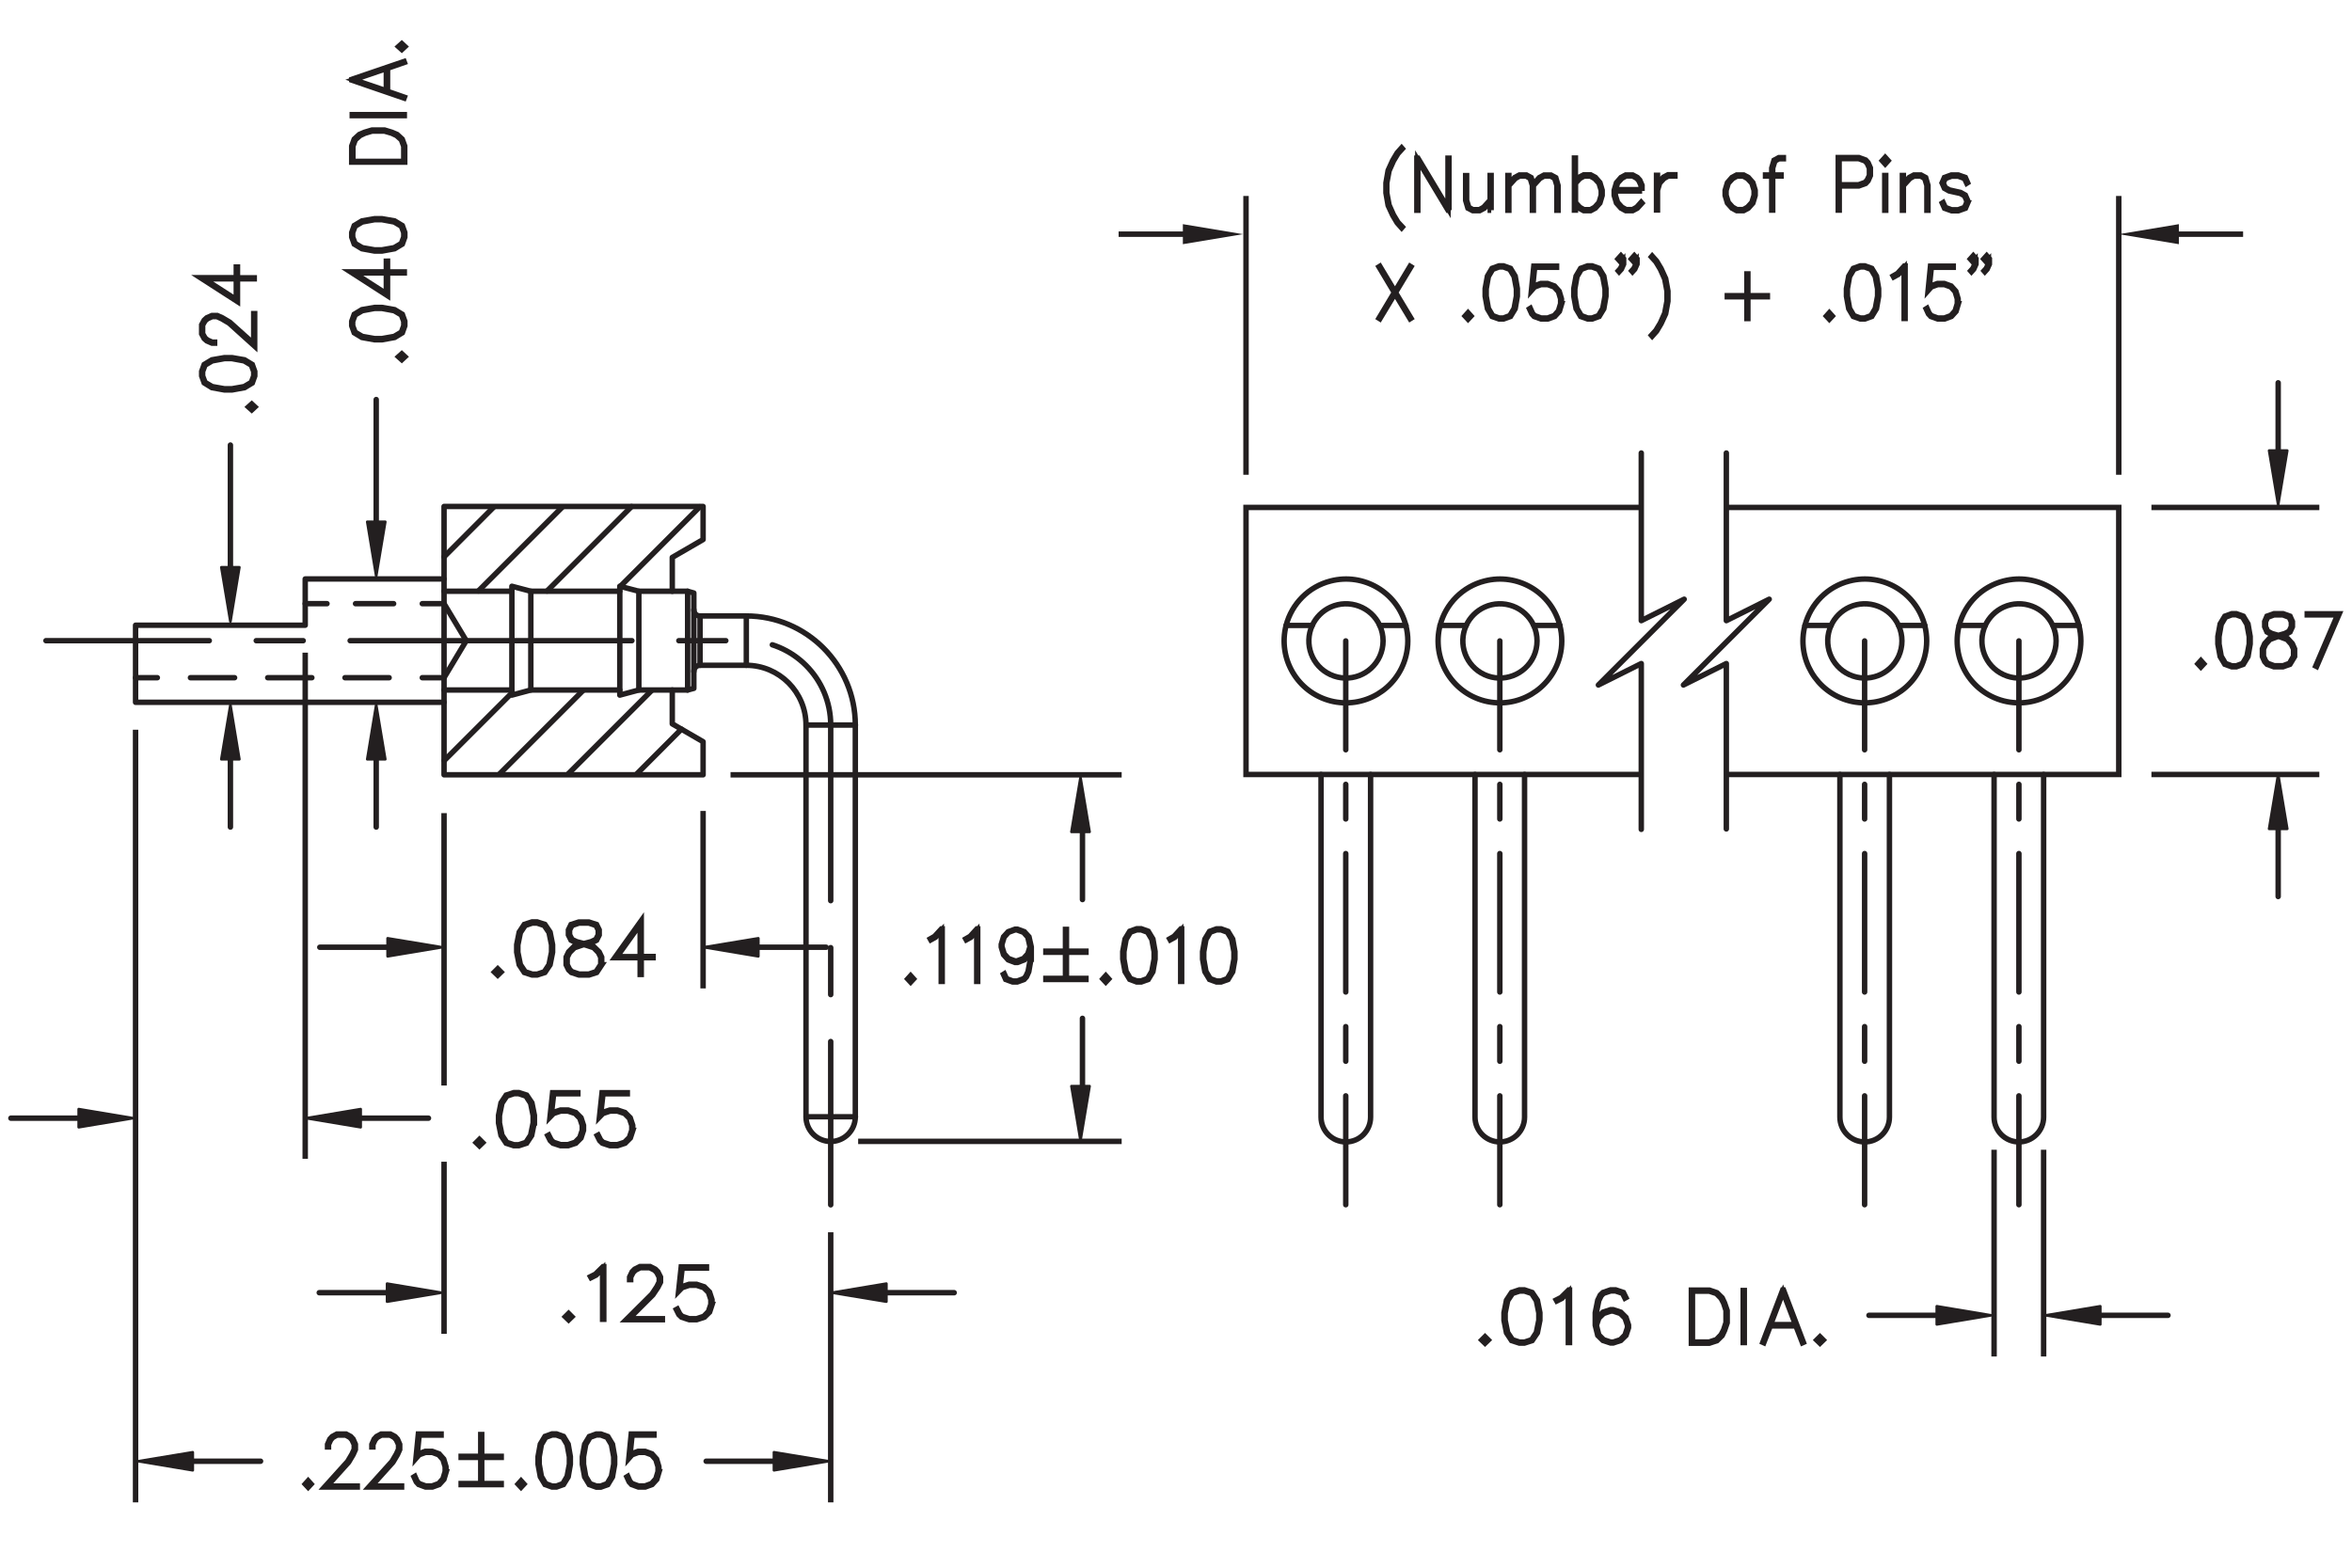 <?xml version="1.0" encoding="utf-8"?>
<!-- Generator: Adobe Illustrator 15.1.0, SVG Export Plug-In  -->
<!DOCTYPE svg PUBLIC "-//W3C//DTD SVG 1.1//EN" "http://www.w3.org/Graphics/SVG/1.1/DTD/svg11.dtd">
<svg version="1.1"
	 xmlns="http://www.w3.org/2000/svg" xmlns:xlink="http://www.w3.org/1999/xlink" xmlns:a="http://ns.adobe.com/AdobeSVGViewerExtensions/3.0/"
	 x="0px" y="0px" width="216px" height="144px" viewBox="-0.75 -3.01 216 144" style="enable-background:new -0.75 -3.01 216 144;"
	 xml:space="preserve">
<style type="text/css">
<![CDATA[
	.st0{fill:none;stroke:#231F20;stroke-width:0.5;stroke-linecap:round;stroke-linejoin:round;stroke-miterlimit:500;}
	.st1{fill:none;stroke:#231F20;stroke-width:0.5;stroke-linecap:round;stroke-linejoin:round;stroke-miterlimit:10;}
	.st2{font-size:6.498;}
	.st3{fill:none;stroke:#231F20;stroke-width:0.5;stroke-linecap:round;stroke-linejoin:round;}
	.st4{fill:none;stroke:#231F20;stroke-width:0.5;}
	.st5{fill:none;stroke:#231F20;stroke-width:0.5;stroke-linecap:round;stroke-linejoin:round;stroke-dasharray:4.312,4.312;}
	.st6{fill:none;stroke:#231F20;stroke-width:0.5;stroke-linecap:round;stroke-linejoin:round;stroke-dasharray:3.314,2.209;}
	.st7{fill:none;stroke:#231F20;stroke-width:0.5;stroke-miterlimit:10;}
	.st8{fill:none;stroke:#231F20;stroke-width:0.5;stroke-linecap:round;stroke-linejoin:round;stroke-dasharray:4.405,4.405;}
	
		.st9{fill:none;stroke:#231F20;stroke-width:0.5;stroke-linecap:round;stroke-linejoin:round;stroke-dasharray:17.622,4.405,4.405,4.405;}
	.st10{fill:none;stroke:#231F20;stroke-width:0.25;stroke-linecap:round;stroke-linejoin:round;stroke-miterlimit:500;}
	.st11{font-size:6.5;}
	.st12{fill-rule:evenodd;clip-rule:evenodd;fill:#231F20;}
	.st13{fill:none;}
	
		.st14{fill:none;stroke:#231F20;stroke-width:0.5;stroke-linecap:round;stroke-linejoin:round;stroke-dasharray:25.875,4.312,4.312,4.312;}
	
		.st15{fill-rule:evenodd;clip-rule:evenodd;fill:#231F20;stroke:#231F20;stroke-width:0.25;stroke-linecap:round;stroke-linejoin:round;stroke-miterlimit:500;}
	.st16{fill:none;stroke:#231F20;stroke-width:0.5;stroke-linecap:round;stroke-linejoin:round;stroke-dasharray:4.055,3.041;}
	.st17{fill:none;stroke:#231F20;stroke-width:0.5;stroke-linecap:round;stroke-linejoin:round;stroke-dasharray:2.323,1.548;}
	
		.st18{fill-rule:evenodd;clip-rule:evenodd;fill:#231F20;stroke:#231F20;stroke-width:0.5;stroke-linecap:round;stroke-linejoin:round;stroke-miterlimit:500;}
	.st19{fill:none;stroke:#231F20;stroke-width:0.5;stroke-linecap:round;stroke-linejoin:round;stroke-dasharray:3.499,2.625;}
	.st20{fill:none;stroke:#231F20;stroke-width:0.5;stroke-linecap:round;stroke-linejoin:round;stroke-dasharray:3.179,3.179;}
	
		.st21{fill:none;stroke:#231F20;stroke-width:0.5;stroke-linecap:round;stroke-linejoin:round;stroke-dasharray:12.715,3.179,3.179,3.179;}
	.st22{font-family:'Simplex';}
	.st23{fill:none;stroke:#231F20;stroke-width:0.5;stroke-miterlimit:500;}
]]>
</style>
<defs>
</defs>
<polyline class="st7" points="149.95,43.6 113.68,43.6 113.68,68.13 149.95,68.13 "/>
<polyline class="st7" points="157.76,43.6 193.83,43.6 193.83,68.13 157.76,68.13 "/>
<line class="st0" x1="51.43" y1="68.08" x2="59.07" y2="60.44"/>
<line class="st0" x1="49.49" y1="51.28" x2="57.25" y2="43.52"/>
<line class="st0" x1="45.13" y1="68.08" x2="52.79" y2="60.42"/>
<line class="st0" x1="40.05" y1="66.85" x2="46.24" y2="60.66"/>
<line class="st0" x1="57.73" y1="68.08" x2="61.83" y2="63.97"/>
<line class="st0" x1="56.2" y1="50.87" x2="63.52" y2="43.54"/>
<line class="st0" x1="43.19" y1="51.27" x2="50.9" y2="43.56"/>
<line class="st0" x1="40.03" y1="48.14" x2="44.61" y2="43.55"/>
<path class="st1" d="M120.57,68.13V99.6c0,1.26,1.02,2.28,2.28,2.28c1.26,0,2.27-1.02,2.27-2.28V68.13"/>
<g>
	<g>
		<line class="st3" x1="122.84" y1="107.65" x2="122.84" y2="97.65"/>
		<line class="st20" x1="122.84" y1="94.47" x2="122.84" y2="89.7"/>
		<line class="st21" x1="122.84" y1="88.11" x2="122.84" y2="67.45"/>
		<line class="st3" x1="122.84" y1="65.86" x2="122.84" y2="55.86"/>
	</g>
</g>
<path class="st1" d="M62.97,58.67c0-0.31,0.26-0.57,0.56-0.57h4.25c3.03,0,5.49,2.46,5.49,5.49v35.98c0,1.25,1.01,2.27,2.27,2.27
	c1.25,0,2.26-1.02,2.26-2.27V63.59c0-5.53-4.49-10.02-10.02-10.02h-4.25c-0.31,0-0.56-0.25-0.56-0.57"/>
<polyline class="st1" points="40.03,61.5 11.7,61.5 11.7,54.42 27.28,54.42 27.28,50.17 40.03,50.17 "/>
<line class="st1" x1="62.4" y1="51.3" x2="62.4" y2="60.37"/>
<polyline class="st1" points="60.99,51.3 60.99,48.19 63.82,46.55 63.82,43.51 40.03,43.51 40.03,68.16 63.82,68.16 63.82,65.12 
	60.99,63.48 60.99,60.37 "/>
<line class="st1" x1="63.54" y1="53.57" x2="63.54" y2="58.1"/>
<line class="st1" x1="77.81" y1="99.57" x2="73.28" y2="99.57"/>
<line class="st1" x1="73.28" y1="63.59" x2="77.81" y2="63.59"/>
<line class="st1" x1="67.79" y1="58.1" x2="67.79" y2="53.57"/>
<line class="st1" x1="57.92" y1="51.3" x2="57.92" y2="60.37"/>
<line class="st1" x1="48" y1="51.3" x2="48" y2="60.37"/>
<polygon class="st1" points="56.17,50.84 56.17,60.84 57.92,60.37 62.4,60.37 62.97,60.22 62.97,51.46 62.4,51.3 57.92,51.3 "/>
<polyline class="st1" points="56.17,60.37 48,60.37 46.26,60.84 46.26,50.84 48,51.3 56.17,51.3 "/>
<line class="st1" x1="40.03" y1="51.3" x2="46.26" y2="51.3"/>
<line class="st1" x1="46.26" y1="60.37" x2="40.03" y2="60.37"/>
<g>
	<g>
		<line class="st3" x1="11.7" y1="59.24" x2="13.7" y2="59.24"/>
		<line class="st16" x1="16.74" y1="59.24" x2="36.51" y2="59.24"/>
		<polyline class="st3" points="38.03,59.24 40.03,59.24 42.07,55.84 40.03,52.44 38.03,52.44 		"/>
		<line class="st19" x1="35.4" y1="52.44" x2="30.59" y2="52.44"/>
		<line class="st3" x1="29.28" y1="52.44" x2="27.28" y2="52.44"/>
	</g>
</g>
<g>
	<g>
		<line class="st3" x1="75.54" y1="107.66" x2="75.54" y2="92.66"/>
		<line class="st5" x1="75.54" y1="88.35" x2="75.54" y2="81.88"/>
		<path class="st14" d="M75.54,79.72V63.59c0-4.28-3.47-7.75-7.76-7.75H20.62"/>
		<line class="st3" x1="18.47" y1="55.84" x2="3.47" y2="55.84"/>
	</g>
</g>
<g>
	<path class="st4" d="M83.15,86.91l-0.27,0.29l-0.27-0.29l0.27-0.3L83.15,86.91z M83.03,86.91l-0.14-0.16l-0.14,0.16l0.14,0.16
		L83.03,86.91z"/>
	<path class="st4" d="M85.78,87.14h-0.09v-4.66l-0.54,0.61l-0.42,0.23l-0.05-0.09l0.4-0.23l0.63-0.69h0.07V87.14z"/>
	<path class="st4" d="M89.04,87.14h-0.09v-4.66l-0.54,0.61l-0.42,0.23l-0.05-0.09l0.4-0.23l0.63-0.69h0.07V87.14z"/>
	<path class="st4" d="M93.93,85.1l-0.2,1.15l-0.21,0.47l-0.22,0.24l-0.63,0.23h-0.42l-0.64-0.23l-0.21-0.47l0.08-0.05l0.2,0.44
		l0.59,0.22h0.4l0.6-0.22l0.19-0.21l0.2-0.44l0.21-1.13v-0.81l-0.12,0.39l-0.43,0.48l-0.63,0.24h-0.22l-0.63-0.24l-0.43-0.48
		l-0.21-0.7v-0.24l0.21-0.7l0.43-0.47l0.63-0.23h0.22l0.63,0.23l0.43,0.47l0.21,0.93V85.1z M93.84,83.95l-0.2-0.88l-0.39-0.44
		l-0.6-0.22h-0.19l-0.6,0.22l-0.39,0.44l-0.2,0.66v0.21l0.2,0.66l0.39,0.43l0.6,0.22h0.19l0.6-0.22l0.39-0.43L93.84,83.95z"/>
	<path class="st4" d="M98.98,84.46h-1.79v2h-0.09v-2h-1.8v-0.1h1.8v-2h0.09v2h1.79V84.46z M98.98,86.96h-3.68v-0.1h3.68V86.96z"/>
	<path class="st4" d="M101.07,86.91l-0.27,0.29l-0.27-0.29l0.27-0.3L101.07,86.91z M100.94,86.91l-0.14-0.16l-0.14,0.16l0.14,0.16
		L100.94,86.91z"/>
	<path class="st4" d="M105.33,85.1l-0.2,1.15l-0.43,0.71l-0.64,0.23h-0.42L103,86.95l-0.43-0.71l-0.21-1.15v-0.7l0.21-1.15
		l0.43-0.71l0.64-0.23h0.42l0.64,0.23l0.43,0.71l0.2,1.15V85.1z M105.24,85.08v-0.67l-0.21-1.13l-0.39-0.66l-0.59-0.22h-0.4
		l-0.59,0.22l-0.39,0.66l-0.2,1.13v0.67l0.2,1.13l0.39,0.66l0.59,0.22h0.4l0.59-0.22l0.39-0.66L105.24,85.08z"/>
	<path class="st4" d="M107.77,87.14h-0.09v-4.66l-0.54,0.61l-0.42,0.23l-0.05-0.09l0.4-0.23l0.63-0.69h0.07V87.14z"/>
	<path class="st4" d="M112.66,85.1l-0.2,1.15l-0.43,0.71l-0.64,0.23h-0.42l-0.64-0.23l-0.43-0.71l-0.21-1.15v-0.7l0.21-1.15
		l0.43-0.71l0.64-0.23h0.42l0.64,0.23l0.43,0.71l0.2,1.15V85.1z M112.57,85.08v-0.67l-0.21-1.13l-0.39-0.66l-0.59-0.22h-0.4
		l-0.59,0.22L110,83.29l-0.2,1.13v0.67l0.2,1.13l0.39,0.66l0.59,0.22h0.4l0.59-0.22l0.39-0.66L112.57,85.08z"/>
</g>
<g>
	<path class="st4" d="M27.82,133.31l-0.27,0.29l-0.27-0.29l0.27-0.3L27.82,133.31z M27.69,133.31l-0.14-0.16l-0.14,0.16l0.14,0.16
		L27.69,133.31z"/>
	<path class="st4" d="M32.04,133.58h-2.98l2.12-2.35l0.4-0.68l0.2-0.44v-0.43l-0.2-0.43l-0.19-0.22L31,128.81H30.2l-0.39,0.22
		l-0.19,0.22l-0.2,0.43v0.22h-0.09v-0.24l0.21-0.48l0.22-0.24l0.43-0.23h0.84l0.43,0.23l0.22,0.24l0.21,0.48v0.48l-0.21,0.47
		l-0.41,0.69l-1.97,2.19h2.76V133.58z"/>
	<path class="st4" d="M36.11,133.58h-2.98l2.12-2.35l0.4-0.68l0.2-0.44v-0.43l-0.2-0.43l-0.19-0.22l-0.39-0.22h-0.79l-0.39,0.22
		l-0.19,0.22l-0.2,0.43v0.22H33.4v-0.24l0.21-0.48l0.22-0.24l0.43-0.23h0.84l0.43,0.23l0.22,0.24l0.21,0.48v0.48l-0.21,0.47
		l-0.41,0.69l-1.97,2.19h2.76V133.58z"/>
	<path class="st4" d="M40.23,132.18l-0.21,0.7l-0.43,0.47l-0.63,0.23h-0.63l-0.63-0.23l-0.22-0.24l-0.21-0.46l0.08-0.05l0.2,0.45
		l0.19,0.21l0.6,0.22h0.6l0.6-0.22l0.39-0.44l0.2-0.66v-0.44l-0.2-0.66l-0.39-0.44l-0.6-0.22h-0.6l-0.6,0.22l-0.29,0.33l0.22-2.24
		h2.09v0.1h-2.01l-0.19,1.85l0.12-0.13l0.63-0.23h0.63l0.63,0.23l0.43,0.48l0.21,0.7V132.18z"/>
	<path class="st4" d="M45.28,130.86h-1.79v2h-0.09v-2h-1.8v-0.1h1.8v-2h0.09v2h1.79V130.86z M45.28,133.36h-3.68v-0.1h3.68V133.36z"
		/>
	<path class="st4" d="M47.37,133.31l-0.27,0.29l-0.27-0.29l0.27-0.3L47.37,133.31z M47.24,133.31l-0.14-0.16l-0.14,0.16l0.14,0.16
		L47.24,133.31z"/>
	<path class="st4" d="M51.63,131.5l-0.2,1.15L51,133.35l-0.64,0.23h-0.42l-0.64-0.23l-0.43-0.71l-0.21-1.15v-0.7l0.21-1.15
		l0.43-0.71l0.64-0.23h0.42l0.64,0.23l0.43,0.71l0.2,1.15V131.5z M51.54,131.48v-0.67l-0.21-1.13l-0.39-0.66l-0.59-0.22h-0.4
		l-0.59,0.22l-0.39,0.66l-0.2,1.13v0.67l0.2,1.13l0.39,0.66l0.59,0.22h0.4l0.59-0.22l0.39-0.66L51.54,131.48z"/>
	<path class="st4" d="M55.7,131.5l-0.2,1.15l-0.43,0.71l-0.64,0.23h-0.42l-0.64-0.23l-0.43-0.71l-0.21-1.15v-0.7l0.21-1.15
		l0.43-0.71l0.64-0.23h0.42l0.64,0.23l0.43,0.71l0.2,1.15V131.5z M55.61,131.48v-0.67l-0.21-1.13l-0.39-0.66l-0.59-0.22h-0.4
		l-0.59,0.22l-0.39,0.66l-0.2,1.13v0.67l0.2,1.13l0.39,0.66l0.59,0.22h0.4l0.59-0.22l0.39-0.66L55.61,131.48z"/>
	<path class="st4" d="M59.78,132.18l-0.21,0.7l-0.43,0.47l-0.63,0.23h-0.63l-0.63-0.23l-0.22-0.24l-0.21-0.46l0.08-0.05l0.2,0.45
		l0.19,0.21l0.6,0.22h0.6l0.6-0.22l0.39-0.44l0.2-0.66v-0.44l-0.2-0.66l-0.39-0.44l-0.6-0.22h-0.6l-0.6,0.22l-0.29,0.33l0.22-2.24
		h2.09v0.1h-2.01l-0.19,1.85l0.12-0.13l0.63-0.23h0.63l0.63,0.23l0.43,0.48l0.21,0.7V132.18z"/>
</g>
<polygon class="st15" points="97.65,96.76 99.31,96.76 98.48,101.72 "/>
<line class="st0" x1="98.66" y1="96.76" x2="98.66" y2="90.53"/>
<polygon class="st15" points="97.65,73.4 99.31,73.4 98.48,68.43 "/>
<line class="st0" x1="98.66" y1="73.4" x2="98.66" y2="79.62"/>
<polygon class="st15" points="34.85,83.18 34.85,84.83 39.81,84 "/>
<line class="st0" x1="34.85" y1="84" x2="28.62" y2="84"/>
<polygon class="st15" points="19.58,66.73 21.23,66.73 20.41,61.76 "/>
<line class="st0" x1="20.41" y1="66.73" x2="20.41" y2="72.96"/>
<polygon class="st15" points="68.89,83.18 68.89,84.83 63.93,84 "/>
<line class="st0" x1="68.89" y1="84" x2="75.12" y2="84"/>
<polygon class="st15" points="207.64,38.38 209.3,38.38 208.47,43.34 "/>
<line class="st0" x1="208.47" y1="38.38" x2="208.47" y2="32.15"/>
<polygon class="st15" points="6.48,100.53 6.48,98.87 11.44,99.7 "/>
<line class="st0" x1="6.48" y1="99.7" x2="0.25" y2="99.7"/>
<polygon class="st15" points="32.37,100.53 32.37,98.87 27.4,99.7 "/>
<line class="st0" x1="32.37" y1="99.7" x2="38.6" y2="99.7"/>
<g>
	<rect x="38.85" y="97.4" class="st13" width="22.45" height="6.68"/>
	<path class="st4" d="M43.58,101.95l-0.3,0.29l-0.3-0.29l0.3-0.3L43.58,101.95z M43.44,101.95l-0.16-0.16l-0.16,0.16l0.16,0.16
		L43.44,101.95z"/>
	<path class="st4" d="M48.31,100.14l-0.23,1.15L47.61,102l-0.71,0.23h-0.47L45.73,102l-0.47-0.71l-0.23-1.15v-0.7l0.23-1.15
		l0.47-0.71l0.71-0.23h0.47l0.71,0.23l0.48,0.71l0.23,1.15V100.14z M48.21,100.13v-0.67l-0.23-1.13l-0.43-0.66l-0.66-0.22h-0.44
		l-0.66,0.22l-0.44,0.66l-0.23,1.13v0.67l0.23,1.13l0.44,0.66l0.66,0.22h0.44l0.66-0.22l0.43-0.66L48.21,100.13z"/>
	<path class="st4" d="M52.84,100.82l-0.23,0.7L52.13,102l-0.7,0.23h-0.7l-0.7-0.23l-0.25-0.24l-0.23-0.46l0.09-0.05l0.23,0.45
		l0.21,0.21l0.66,0.22h0.67l0.66-0.22l0.43-0.44l0.22-0.66v-0.44l-0.22-0.66l-0.43-0.44l-0.66-0.22h-0.67l-0.66,0.22l-0.32,0.33
		l0.24-2.24h2.32v0.1H50.1l-0.21,1.85l0.14-0.13l0.7-0.23h0.7l0.7,0.23l0.48,0.48l0.23,0.7V100.82z"/>
	<path class="st4" d="M57.37,100.82l-0.23,0.7L56.66,102l-0.7,0.23h-0.69l-0.7-0.23l-0.25-0.24l-0.23-0.46l0.09-0.05l0.23,0.45
		l0.21,0.21l0.66,0.22h0.67l0.66-0.22l0.44-0.44l0.22-0.66v-0.44l-0.22-0.66l-0.44-0.44l-0.66-0.22h-0.67l-0.66,0.22l-0.32,0.33
		l0.24-2.24h2.32v0.1h-2.23l-0.21,1.85l0.14-0.13l0.7-0.23h0.69l0.7,0.23l0.48,0.48l0.23,0.7V100.82z"/>
</g>
<g>
	<rect x="40.53" y="81.73" class="st13" width="22.45" height="6.68"/>
	<path class="st4" d="M45.26,86.28l-0.3,0.29l-0.3-0.29l0.3-0.3L45.26,86.28z M45.12,86.28l-0.16-0.16l-0.16,0.16l0.16,0.16
		L45.12,86.28z"/>
	<path class="st4" d="M50,84.46l-0.23,1.15l-0.48,0.71l-0.71,0.23h-0.47l-0.71-0.23l-0.47-0.71l-0.23-1.15v-0.7l0.23-1.15l0.47-0.71
		l0.71-0.23h0.47l0.71,0.23l0.48,0.71L50,83.77V84.46z M49.9,84.45v-0.67l-0.23-1.13L49.23,82l-0.66-0.22h-0.44L47.48,82l-0.44,0.66
		l-0.23,1.13v0.67l0.23,1.13l0.44,0.66l0.66,0.22h0.44l0.66-0.22l0.43-0.66L49.9,84.45z"/>
	<path class="st4" d="M54.52,85.61l-0.47,0.71l-0.71,0.23h-0.92l-0.7-0.23l-0.25-0.24l-0.23-0.47V84.9l0.23-0.48l0.47-0.47
		l0.72-0.24l-0.49-0.12l-0.48-0.24l-0.24-0.48V82.4l0.24-0.49l0.72-0.23h0.92l0.71,0.23l0.24,0.49v0.48l-0.24,0.48l-0.48,0.24
		l-0.49,0.12l0.03,0.01l0.7,0.23l0.48,0.47l0.23,0.48V85.61z M54.42,85.58v-0.66l-0.22-0.44l-0.43-0.44l-0.67-0.22l-0.22-0.06
		l-0.21,0.06L52,84.05l-0.44,0.44l-0.22,0.44v0.66l0.22,0.44l0.21,0.21l0.66,0.22h0.9l0.66-0.22L54.42,85.58z M54.19,82.85v-0.43
		L53.98,82l-0.65-0.22h-0.9L51.78,82l-0.22,0.42v0.43l0.22,0.43l0.43,0.21l0.66,0.17l0.66-0.17l0.44-0.21L54.19,82.85z"/>
	<path class="st4" d="M59.23,84.96h-1.09v1.54h-0.1v-1.54h-2.33l2.43-3.4v3.29h1.09V84.96z M58.04,84.86v-2.97l-2.12,2.97H58.04z"/>
</g>
<line class="st4" x1="63.82" y1="71.48" x2="63.82" y2="87.78"/>
<line class="st10" x1="40.03" y1="84.35" x2="40.03" y2="87.63"/>
<line class="st4" x1="11.7" y1="64.02" x2="11.7" y2="134.99"/>
<line class="st4" x1="27.28" y1="56.94" x2="27.28" y2="103.43"/>
<line class="st4" x1="40.03" y1="103.7" x2="40.03" y2="119.51"/>
<line class="st4" x1="40.03" y1="71.68" x2="40.03" y2="96.7"/>
<polygon class="st15" points="177.12,116.98 177.12,118.64 182.08,117.81 "/>
<line class="st0" x1="177.12" y1="117.81" x2="170.89" y2="117.81"/>
<polygon class="st15" points="192.13,116.98 192.13,118.64 187.16,117.81 "/>
<line class="st0" x1="192.13" y1="117.81" x2="198.35" y2="117.81"/>
<g>
	<rect x="132.53" y="115.53" class="st13" width="36.98" height="6.68"/>
	<path class="st4" d="M135.93,120.08l-0.3,0.29l-0.3-0.29l0.3-0.3L135.93,120.08z M135.79,120.08l-0.16-0.16l-0.16,0.16l0.16,0.16
		L135.79,120.08z"/>
	<path class="st4" d="M140.67,118.27l-0.23,1.15l-0.48,0.71l-0.71,0.23h-0.47l-0.71-0.23l-0.47-0.71l-0.23-1.15v-0.7l0.23-1.15
		l0.47-0.71l0.71-0.24h0.47l0.71,0.24l0.48,0.71l0.23,1.15V118.27z M140.57,118.26v-0.67l-0.23-1.13l-0.43-0.66l-0.66-0.22h-0.44
		l-0.66,0.22l-0.44,0.66l-0.23,1.13v0.67l0.23,1.13l0.44,0.66l0.66,0.22h0.44l0.66-0.22l0.43-0.66L140.57,118.26z"/>
	<path class="st4" d="M143.38,120.31h-0.1v-4.66l-0.6,0.61l-0.46,0.23l-0.05-0.09l0.45-0.23l0.7-0.69h0.07V120.31z"/>
	<path class="st4" d="M148.81,118.95l-0.23,0.7l-0.48,0.47l-0.7,0.23h-0.24l-0.7-0.23l-0.48-0.47l-0.23-0.93v-1.15l0.23-1.15
		l0.23-0.47l0.25-0.24l0.7-0.24h0.47l0.71,0.24l0.23,0.47l-0.09,0.05l-0.22-0.44l-0.65-0.22h-0.44l-0.66,0.22l-0.21,0.22l-0.22,0.44
		l-0.23,1.13v0.81l0.13-0.39l0.48-0.48l0.7-0.23h0.24l0.7,0.23l0.48,0.48l0.23,0.7V118.95z M148.71,118.94v-0.21l-0.22-0.66
		l-0.43-0.43l-0.66-0.22h-0.22l-0.66,0.22l-0.44,0.43l-0.22,0.66l0.22,0.88l0.44,0.44l0.66,0.22h0.22l0.66-0.22l0.43-0.44
		L148.71,118.94z"/>
	<path class="st4" d="M157.87,118.5l-0.24,0.7l-0.22,0.47l-0.48,0.47l-0.7,0.23h-1.65v-4.88h1.65l0.7,0.24l0.48,0.47l0.22,0.47
		l0.24,0.7V118.5z M157.76,118.48v-1.12l-0.22-0.67l-0.23-0.44l-0.43-0.44l-0.66-0.22h-1.54v4.67h1.54l0.66-0.22l0.43-0.45
		l0.23-0.44L157.76,118.48z"/>
	<path class="st4" d="M159.44,120.31h-0.1v-4.78h0.1V120.31z"/>
	<path class="st4" d="M164.87,120.29l-0.09,0.04l-0.6-1.55h-2.35l-0.6,1.55l-0.09-0.04l1.83-4.81h0.07L164.87,120.29z
		 M164.14,118.66l-1.14-2.99l-1.14,2.99H164.14z"/>
	<path class="st4" d="M166.69,120.08l-0.3,0.29l-0.3-0.29l0.3-0.3L166.69,120.08z M166.55,120.08l-0.16-0.16l-0.16,0.16l0.16,0.16
		L166.55,120.08z"/>
</g>
<line class="st4" x1="186.93" y1="102.6" x2="186.93" y2="121.59"/>
<line class="st10" x1="182.38" y1="118.16" x2="182.38" y2="121.44"/>
<line class="st4" x1="182.38" y1="102.6" x2="182.38" y2="121.59"/>
<line class="st4" x1="75.54" y1="110.18" x2="75.54" y2="134.99"/>
<polygon class="st15" points="34.8,116.55 34.8,114.9 39.76,115.73 "/>
<line class="st0" x1="34.8" y1="115.73" x2="28.57" y2="115.73"/>
<polygon class="st15" points="80.65,116.55 80.65,114.9 75.68,115.73 "/>
<line class="st0" x1="80.65" y1="115.73" x2="86.88" y2="115.73"/>
<g>
	<rect x="46.58" y="113.39" class="st13" width="22.45" height="6.68"/>
	<path class="st4" d="M51.77,117.94l-0.3,0.29l-0.3-0.29l0.3-0.3L51.77,117.94z M51.63,117.94l-0.16-0.16l-0.16,0.16l0.16,0.16
		L51.63,117.94z"/>
	<path class="st4" d="M54.69,118.17h-0.1v-4.66l-0.6,0.61l-0.46,0.23l-0.05-0.09l0.45-0.23l0.7-0.69h0.07V118.17z"/>
	<path class="st4" d="M60.07,118.21h-3.31l2.36-2.35l0.45-0.68l0.22-0.44v-0.43l-0.22-0.43l-0.21-0.22l-0.44-0.22h-0.88l-0.43,0.22
		l-0.22,0.22l-0.22,0.43v0.22h-0.1v-0.24l0.23-0.48l0.24-0.24l0.48-0.24h0.94l0.47,0.24l0.24,0.24l0.24,0.48v0.48l-0.24,0.47
		l-0.46,0.69l-2.19,2.19h3.06V118.21z"/>
	<path class="st4" d="M64.65,116.81l-0.23,0.7l-0.48,0.47l-0.7,0.23h-0.7l-0.7-0.23l-0.25-0.24l-0.23-0.46l0.09-0.05l0.23,0.45
		l0.21,0.22l0.66,0.22h0.67l0.66-0.22l0.43-0.44l0.22-0.66v-0.44l-0.22-0.66l-0.43-0.43l-0.66-0.22h-0.67l-0.66,0.22l-0.32,0.33
		l0.24-2.24h2.32v0.11h-2.23l-0.21,1.85l0.14-0.13l0.7-0.23h0.7l0.7,0.23l0.48,0.48l0.23,0.7V116.81z"/>
</g>
<polygon class="st15" points="70.33,132.04 70.33,130.39 75.29,131.21 "/>
<line class="st0" x1="70.33" y1="131.21" x2="64.1" y2="131.21"/>
<polygon class="st15" points="16.95,132.04 16.95,130.39 11.98,131.21 "/>
<line class="st0" x1="16.95" y1="131.21" x2="23.18" y2="131.21"/>
<line class="st4" x1="66.34" y1="68.16" x2="102.26" y2="68.16"/>
<line class="st4" x1="78.06" y1="101.83" x2="102.26" y2="101.83"/>
<g>
	<path class="st4" d="M201.64,57.97l-0.27,0.29l-0.27-0.29l0.27-0.3L201.64,57.97z M201.51,57.97l-0.14-0.16l-0.14,0.16l0.14,0.16
		L201.51,57.97z"/>
	<path class="st4" d="M205.9,56.15l-0.2,1.15l-0.43,0.71l-0.64,0.23h-0.42l-0.64-0.23l-0.43-0.71l-0.21-1.15v-0.7l0.21-1.15
		l0.43-0.71l0.64-0.23h0.42l0.64,0.23l0.43,0.71l0.2,1.15V56.15z M205.81,56.14v-0.67l-0.21-1.13l-0.39-0.66l-0.59-0.22h-0.4
		l-0.59,0.22l-0.39,0.66l-0.2,1.13v0.67l0.2,1.13l0.39,0.66l0.59,0.22h0.4l0.59-0.22l0.39-0.66L205.81,56.14z"/>
	<path class="st4" d="M209.98,57.3l-0.43,0.71l-0.64,0.23h-0.83l-0.63-0.23l-0.22-0.24l-0.21-0.47v-0.71l0.21-0.48l0.43-0.47
		l0.65-0.24l-0.44-0.12l-0.43-0.24l-0.21-0.48v-0.48l0.21-0.49l0.65-0.23h0.83l0.64,0.23l0.22,0.49v0.48l-0.22,0.48l-0.43,0.24
		l-0.44,0.12l0.02,0.01l0.63,0.23l0.43,0.47l0.21,0.48V57.3z M209.88,57.27v-0.66l-0.2-0.44l-0.39-0.44l-0.6-0.22l-0.19-0.06
		l-0.19,0.06l-0.6,0.22l-0.39,0.44l-0.2,0.44v0.66l0.2,0.44l0.19,0.21l0.6,0.22h0.81l0.59-0.22L209.88,57.27z M209.68,54.54v-0.43
		l-0.19-0.42l-0.59-0.22h-0.81l-0.59,0.22l-0.19,0.42v0.43l0.19,0.43l0.39,0.21l0.6,0.17l0.6-0.17l0.39-0.21L209.68,54.54z"/>
	<path class="st4" d="M214.08,53.37L212,58.21l-0.08-0.04l2.01-4.7h-2.79v-0.1H214.08z"/>
</g>
<line class="st4" x1="196.83" y1="43.6" x2="212.25" y2="43.6"/>
<line class="st1" x1="128.37" y1="54.44" x2="125.96" y2="54.44"/>
<line class="st1" x1="119.76" y1="54.44" x2="117.36" y2="54.44"/>
<path class="st1" d="M117.36,54.44c0.52-2,2.08-3.57,4.08-4.08c3.04-0.79,6.14,1.04,6.92,4.08c0.24,0.93,0.24,1.91,0,2.84
	c-0.78,3.04-3.88,4.87-6.92,4.09C118.4,60.58,116.58,57.48,117.36,54.44z"/>
<path class="st1" d="M119.76,54.44c0.34-0.74,0.94-1.34,1.68-1.68c1.71-0.78,3.74-0.03,4.52,1.68c0.41,0.9,0.41,1.94,0,2.84
	c-0.78,1.71-2.81,2.47-4.52,1.68C119.73,58.18,118.98,56.16,119.76,54.44z"/>
<path class="st1" d="M134.71,68.13V99.6c0,1.26,1.02,2.28,2.28,2.28c1.26,0,2.27-1.02,2.27-2.28V68.13"/>
<g>
	<g>
		<line class="st3" x1="136.99" y1="107.65" x2="136.99" y2="97.65"/>
		<line class="st20" x1="136.99" y1="94.47" x2="136.99" y2="89.7"/>
		<line class="st21" x1="136.99" y1="88.11" x2="136.99" y2="67.45"/>
		<line class="st3" x1="136.99" y1="65.86" x2="136.99" y2="55.86"/>
	</g>
</g>
<line class="st1" x1="142.51" y1="54.44" x2="140.11" y2="54.44"/>
<line class="st1" x1="133.9" y1="54.44" x2="131.5" y2="54.44"/>
<path class="st1" d="M131.5,54.44c0.52-2,2.08-3.57,4.08-4.08c3.04-0.79,6.14,1.04,6.92,4.08c0.24,0.93,0.24,1.91,0,2.84
	c-0.78,3.04-3.88,4.87-6.92,4.09C132.54,60.58,130.72,57.48,131.5,54.44z"/>
<path class="st1" d="M133.9,54.44c0.34-0.74,0.94-1.34,1.68-1.68c1.71-0.78,3.74-0.03,4.52,1.68c0.41,0.9,0.41,1.94,0,2.84
	c-0.79,1.71-2.81,2.47-4.52,1.68C133.87,58.18,133.12,56.16,133.9,54.44z"/>
<path class="st1" d="M168.22,68.13V99.6c0,1.26,1.02,2.28,2.28,2.28c1.25,0,2.27-1.02,2.27-2.28V68.13"/>
<g>
	<g>
		<line class="st3" x1="170.49" y1="107.65" x2="170.49" y2="97.65"/>
		<line class="st20" x1="170.49" y1="94.47" x2="170.49" y2="89.7"/>
		<line class="st21" x1="170.49" y1="88.11" x2="170.49" y2="67.45"/>
		<line class="st3" x1="170.49" y1="65.86" x2="170.49" y2="55.86"/>
	</g>
</g>
<line class="st1" x1="176.02" y1="54.44" x2="173.61" y2="54.44"/>
<line class="st1" x1="167.41" y1="54.44" x2="165.01" y2="54.44"/>
<path class="st1" d="M165.01,54.44c0.52-2,2.08-3.57,4.08-4.08c3.04-0.79,6.14,1.04,6.92,4.08c0.24,0.93,0.24,1.91,0,2.84
	c-0.78,3.04-3.88,4.87-6.92,4.09C166.05,60.58,164.22,57.48,165.01,54.44z"/>
<path class="st1" d="M167.41,54.44c0.34-0.74,0.94-1.34,1.68-1.68c1.71-0.78,3.74-0.03,4.52,1.68c0.41,0.9,0.41,1.94,0,2.84
	c-0.79,1.71-2.81,2.47-4.52,1.68C167.38,58.18,166.63,56.16,167.41,54.44z"/>
<path class="st1" d="M182.38,68.13V99.6c0,1.26,1.02,2.28,2.28,2.28c1.25,0,2.27-1.02,2.27-2.28V68.13"/>
<g>
	<g>
		<line class="st3" x1="184.66" y1="107.65" x2="184.66" y2="97.65"/>
		<line class="st20" x1="184.66" y1="94.47" x2="184.66" y2="89.7"/>
		<line class="st21" x1="184.66" y1="88.11" x2="184.66" y2="67.45"/>
		<line class="st3" x1="184.66" y1="65.86" x2="184.66" y2="55.86"/>
	</g>
</g>
<line class="st1" x1="190.18" y1="54.44" x2="187.78" y2="54.44"/>
<line class="st1" x1="181.57" y1="54.44" x2="179.17" y2="54.44"/>
<path class="st1" d="M179.17,54.44c0.52-2,2.08-3.57,4.08-4.08c3.04-0.79,6.14,1.04,6.92,4.08c0.24,0.93,0.24,1.91,0,2.84
	c-0.78,3.04-3.88,4.87-6.92,4.09C180.21,60.58,178.39,57.48,179.17,54.44z"/>
<path class="st1" d="M181.57,54.44c0.34-0.74,0.94-1.34,1.68-1.68c1.71-0.78,3.74-0.03,4.52,1.68c0.41,0.9,0.41,1.94,0,2.84
	c-0.79,1.71-2.81,2.47-4.52,1.68C181.54,58.18,180.79,56.16,181.57,54.44z"/>
<line class="st23" x1="108" y1="18.5" x2="101.98" y2="18.5"/>
<polygon class="st12" points="107.88,17.58 107.88,19.42 113.4,18.5 "/>
<g>
	<path class="st4" d="M128.83,26.22l-0.08,0.05l-1.39-2.31l-1.39,2.31l-0.08-0.05l1.41-2.36l-1.41-2.36l0.08-0.05l1.39,2.32
		l1.39-2.32l0.08,0.05l-1.42,2.36L128.83,26.22z"/>
	<path class="st4" d="M134.34,26.02l-0.27,0.29l-0.27-0.29l0.27-0.3L134.34,26.02z M134.21,26.02l-0.14-0.16l-0.14,0.16l0.14,0.16
		L134.21,26.02z"/>
	<path class="st4" d="M138.6,24.2l-0.2,1.15l-0.43,0.71l-0.64,0.23h-0.42l-0.64-0.23l-0.42-0.71l-0.21-1.15v-0.7l0.21-1.15
		l0.42-0.71l0.64-0.23h0.42l0.64,0.23l0.43,0.71l0.2,1.15V24.2z M138.51,24.19v-0.67l-0.21-1.13l-0.39-0.66l-0.59-0.22h-0.4
		l-0.59,0.22l-0.39,0.66l-0.2,1.13v0.67l0.2,1.13l0.39,0.66l0.59,0.22h0.4l0.59-0.22l0.39-0.66L138.51,24.19z"/>
	<path class="st4" d="M142.67,24.89l-0.21,0.7l-0.43,0.47l-0.63,0.23h-0.63l-0.63-0.23l-0.22-0.24l-0.21-0.46l0.08-0.05l0.2,0.45
		l0.19,0.22l0.6,0.22h0.6l0.6-0.22l0.39-0.44l0.2-0.66v-0.44l-0.2-0.66l-0.39-0.43l-0.6-0.22h-0.6l-0.6,0.22l-0.29,0.33l0.22-2.24
		h2.09v0.1h-2.01l-0.19,1.85l0.12-0.13l0.63-0.23h0.63l0.63,0.23l0.43,0.48l0.21,0.7V24.89z"/>
	<path class="st4" d="M146.74,24.2l-0.2,1.15l-0.43,0.71l-0.64,0.23h-0.42l-0.64-0.23l-0.42-0.71l-0.21-1.15v-0.7l0.21-1.15
		l0.42-0.71l0.64-0.23h0.42l0.64,0.23l0.43,0.71l0.2,1.15V24.2z M146.65,24.19v-0.67l-0.21-1.13l-0.39-0.66l-0.59-0.22h-0.4
		l-0.59,0.22l-0.39,0.66l-0.2,1.13v0.67l0.2,1.13l0.39,0.66l0.59,0.22h0.4l0.59-0.22l0.39-0.66L146.65,24.19z"/>
	<path class="st4" d="M148.36,21.25l-0.21,0.47l-0.21,0.23l-0.07-0.08l0.2-0.22l0.2-0.43v-0.32l-0.16,0.18l-0.27-0.3l0.27-0.3
		l0.25,0.28V21.25z M148.25,20.78l-0.14-0.16l-0.14,0.16l0.14,0.16L148.25,20.78z M149.59,21.25l-0.21,0.47l-0.21,0.23l-0.07-0.08
		l0.2-0.22l0.2-0.43v-0.32l-0.16,0.18l-0.27-0.3l0.27-0.3l0.25,0.28V21.25z M149.48,20.78l-0.14-0.16l-0.14,0.16l0.14,0.16
		L149.48,20.78z"/>
	<path class="st4" d="M152.43,24.66l-0.21,1.15l-0.42,0.91l-0.41,0.69l-0.41,0.46l-0.07-0.08l0.41-0.45l0.41-0.68l0.4-0.9l0.21-1.12
		v-0.9l-0.21-1.12l-0.4-0.9l-0.41-0.68l-0.41-0.45l0.07-0.08l0.41,0.46l0.41,0.69l0.42,0.92l0.21,1.15V24.66z"/>
	<path class="st4" d="M161.56,24.25h-1.79v2h-0.09v-2h-1.8v-0.1h1.8v-2h0.09v2h1.79V24.25z"/>
	<path class="st4" d="M167.52,26.02l-0.27,0.29l-0.27-0.29l0.27-0.3L167.52,26.02z M167.39,26.02l-0.14-0.16l-0.14,0.16l0.14,0.16
		L167.39,26.02z"/>
	<path class="st4" d="M171.78,24.2l-0.2,1.15l-0.43,0.71l-0.64,0.23h-0.42l-0.64-0.23l-0.42-0.71l-0.21-1.15v-0.7l0.21-1.15
		l0.42-0.71l0.64-0.23h0.42l0.64,0.23l0.43,0.71l0.2,1.15V24.2z M171.68,24.19v-0.67l-0.21-1.13l-0.39-0.66l-0.59-0.22h-0.4
		l-0.59,0.22l-0.39,0.66l-0.2,1.13v0.67l0.2,1.13l0.39,0.66l0.59,0.22h0.4l0.59-0.22l0.39-0.66L171.68,24.19z"/>
	<path class="st4" d="M174.21,26.24h-0.09v-4.65l-0.54,0.61l-0.42,0.23l-0.05-0.09l0.4-0.23l0.63-0.69h0.07V26.24z"/>
	<path class="st4" d="M179.1,24.89l-0.21,0.7l-0.43,0.47l-0.63,0.23h-0.63l-0.63-0.23l-0.22-0.24l-0.21-0.46l0.08-0.05l0.2,0.45
		l0.19,0.22l0.6,0.22h0.6l0.6-0.22l0.39-0.44l0.2-0.66v-0.44l-0.2-0.66l-0.39-0.43l-0.6-0.22h-0.6l-0.6,0.22l-0.29,0.33l0.22-2.24
		h2.09v0.1h-2.01l-0.19,1.85l0.12-0.13l0.63-0.23h0.63l0.63,0.23l0.43,0.48l0.21,0.7V24.89z"/>
	<path class="st4" d="M180.72,21.25l-0.21,0.47l-0.21,0.23l-0.07-0.08l0.2-0.22l0.2-0.43v-0.32l-0.16,0.18l-0.27-0.3l0.27-0.3
		l0.25,0.28V21.25z M180.61,20.78l-0.14-0.16l-0.14,0.16l0.14,0.16L180.61,20.78z M181.95,21.25l-0.21,0.47l-0.21,0.23l-0.07-0.08
		l0.2-0.22l0.2-0.43v-0.32l-0.16,0.18l-0.27-0.3l0.27-0.3l0.25,0.28V21.25z M181.84,20.78l-0.14-0.16l-0.14,0.16l0.14,0.16
		L181.84,20.78z"/>
</g>
<g>
	<path class="st4" d="M128.04,17.84l-0.07,0.08l-0.41-0.46l-0.41-0.69l-0.42-0.91l-0.2-1.15v-0.92l0.2-1.15l0.42-0.92l0.41-0.69
		l0.41-0.46l0.07,0.08l-0.41,0.45l-0.41,0.68l-0.4,0.9l-0.21,1.12v0.9l0.21,1.12l0.4,0.9l0.41,0.68L128.04,17.84z"/>
	<path class="st4" d="M132.33,16.3h-0.1l-2.77-4.61v4.61h-0.09v-4.78h0.1l2.76,4.61v-4.61h0.09V16.3z"/>
	<path class="st4" d="M136.2,16.3h-0.09v-0.79l-0.54,0.6l-0.43,0.23h-0.64l-0.44-0.23l-0.21-0.71v-2.28h0.09v2.27l0.2,0.65
		l0.38,0.21h0.59l0.39-0.22l0.6-0.66v-2.26h0.09V16.3z"/>
	<path class="st4" d="M142.32,16.3h-0.09v-2.27l-0.2-0.65l-0.38-0.22h-0.59l-0.39,0.22l-0.6,0.66v2.26h-0.09v-2.27l-0.2-0.65
		l-0.38-0.22h-0.59l-0.39,0.22l-0.6,0.66v2.26h-0.09v-3.19h0.09v0.79l0.54-0.61l0.43-0.23h0.64l0.44,0.24l0.18,0.63l0.57-0.63
		l0.43-0.23h0.64l0.44,0.24l0.21,0.72V16.3z"/>
	<path class="st4" d="M146.39,14.94l-0.21,0.7l-0.42,0.47l-0.43,0.23h-0.64l-0.43-0.23l-0.33-0.38v0.56h-0.09v-4.78h0.09v2.15
		l0.33-0.38l0.43-0.23h0.64l0.43,0.23l0.42,0.48l0.21,0.7V14.94z M146.3,14.92v-0.44l-0.2-0.66l-0.4-0.43l-0.39-0.22h-0.59
		l-0.39,0.22l-0.39,0.43v1.78l0.39,0.43l0.39,0.22h0.59l0.39-0.22l0.4-0.44L146.3,14.92z"/>
	<path class="st4" d="M150.06,14.53h-2.46v0.39l0.2,0.66l0.4,0.44l0.39,0.22h0.59l0.39-0.22l0.4-0.45l0.07,0.08l-0.42,0.46
		l-0.43,0.23h-0.64l-0.43-0.23l-0.42-0.47l-0.21-0.7v-0.47l0.21-0.7l0.42-0.48l0.43-0.23h0.64l0.43,0.23l0.22,0.24l0.21,0.48V14.53z
		 M149.96,14.42v-0.39l-0.2-0.44l-0.19-0.22l-0.39-0.22h-0.59l-0.39,0.22l-0.4,0.43l-0.18,0.61H149.96z"/>
	<path class="st4" d="M153.06,13.16h-0.6l-0.39,0.22l-0.4,0.43l-0.2,0.66v1.81h-0.09v-3.19h0.09v1.05l0.12-0.39l0.42-0.48l0.43-0.23
		h0.63V13.16z"/>
	<path class="st4" d="M160.44,14.94l-0.21,0.7l-0.42,0.47l-0.43,0.23h-0.64l-0.43-0.23l-0.42-0.47l-0.21-0.7v-0.47l0.21-0.7
		l0.42-0.48l0.43-0.23h0.64l0.43,0.23l0.42,0.48l0.21,0.7V14.94z M160.34,14.92v-0.44l-0.2-0.66l-0.4-0.43l-0.39-0.22h-0.59
		l-0.39,0.22l-0.4,0.43l-0.2,0.66v0.44l0.2,0.66l0.4,0.44l0.39,0.22h0.59l0.39-0.22l0.4-0.44L160.34,14.92z"/>
	<path class="st4" d="M163.03,11.57h-0.4l-0.38,0.21l-0.2,0.65v0.63h0.77v0.1h-0.77v3.13h-0.09v-3.13h-0.57v-0.1h0.57v-0.64
		l0.21-0.71l0.44-0.24h0.42V11.57z"/>
	<path class="st4" d="M171.02,13.12l-0.21,0.48l-0.22,0.24l-0.63,0.23h-1.8v2.22h-0.09v-4.83h1.89l0.63,0.23l0.22,0.24l0.21,0.48
		V13.12z M170.93,13.1v-0.66l-0.2-0.44l-0.19-0.22l-0.6-0.22h-1.79v2.4h1.79l0.6-0.22l0.19-0.22L170.93,13.1z"/>
	<path class="st4" d="M172.65,11.75l-0.27,0.3l-0.27-0.3l0.27-0.3L172.65,11.75z M172.53,11.75l-0.14-0.16l-0.14,0.16l0.14,0.16
		L172.53,11.75z M172.43,16.3h-0.09v-3.19h0.09V16.3z"/>
	<path class="st4" d="M176.3,16.3h-0.09v-2.27l-0.2-0.65l-0.38-0.22h-0.59l-0.39,0.22l-0.6,0.66v2.26h-0.09v-3.19h0.09v0.79
		l0.54-0.61l0.43-0.23h0.64l0.44,0.24l0.21,0.72V16.3z"/>
	<path class="st4" d="M179.96,15.63l-0.21,0.49l-0.65,0.23h-0.63l-0.64-0.23l-0.21-0.47l0.08-0.05l0.2,0.44l0.58,0.22h0.6l0.59-0.22
		l0.19-0.43v-0.2l-0.19-0.43l-0.39-0.22l-1.03-0.23l-0.43-0.24l-0.22-0.5l0.22-0.5l0.64-0.23h0.63l0.65,0.23l0.21,0.48l-0.08,0.05
		l-0.2-0.43l-0.59-0.22h-0.6l-0.58,0.22l-0.19,0.41l0.19,0.42l0.39,0.22l1.02,0.23l0.43,0.24l0.21,0.48V15.63z"/>
</g>
<polyline class="st1" points="149.98,73.17 149.98,57.94 146.04,59.91 149.98,55.97 153.92,52.03 149.98,54 149.98,38.6 "/>
<polyline class="st1" points="157.79,73.13 157.79,57.94 153.85,59.91 157.79,55.97 161.73,52.03 157.79,54 157.79,38.6 "/>
<line class="st4" x1="113.68" y1="40.6" x2="113.68" y2="14.99"/>
<line class="st4" x1="193.83" y1="40.6" x2="193.83" y2="14.99"/>
<line class="st23" x1="199.23" y1="18.5" x2="205.25" y2="18.5"/>
<polygon class="st12" points="199.35,17.58 199.35,19.42 193.83,18.5 "/>
<g>
	<path class="st4" d="M22.37,34.1l0.29,0.27l-0.29,0.27l-0.3-0.27L22.37,34.1z M22.37,34.23l-0.16,0.14l0.16,0.14l0.16-0.14
		L22.37,34.23z"/>
	<path class="st4" d="M20.56,29.84l1.15,0.2l0.71,0.43l0.23,0.64v0.42l-0.23,0.64l-0.71,0.43l-1.15,0.21h-0.7l-1.15-0.21L18,32.16
		l-0.23-0.64V31.1L18,30.47l0.71-0.43l1.15-0.2H20.56z M20.54,29.93h-0.67l-1.13,0.21l-0.66,0.39l-0.22,0.59v0.4l0.22,0.59
		l0.66,0.39l1.13,0.2h0.67l1.13-0.2l0.66-0.39l0.22-0.59v-0.4l-0.22-0.59l-0.66-0.39L20.54,29.93z"/>
	<path class="st4" d="M22.64,25.81v2.98l-2.35-2.12l-0.68-0.4l-0.44-0.2h-0.43l-0.44,0.2l-0.22,0.19l-0.22,0.39v0.79l0.22,0.39
		l0.22,0.19l0.44,0.2h0.22v0.09h-0.24l-0.48-0.21L18,28.09l-0.23-0.43v-0.84L18,26.4l0.24-0.22l0.48-0.21h0.48l0.47,0.21l0.69,0.41
		l2.19,1.97v-2.76H22.64z"/>
	<path class="st4" d="M21.06,21.53v0.98h1.54v0.09h-1.54v2.09l-3.4-2.19h3.29v-0.98H21.06z M20.95,22.6h-2.97l2.97,1.91V22.6z"/>
</g>
<g>
	<path class="st4" d="M36.15,29.49l0.29,0.27l-0.29,0.27l-0.3-0.27L36.15,29.49z M36.15,29.62L36,29.76l0.16,0.14l0.16-0.14
		L36.15,29.62z"/>
	<path class="st4" d="M34.34,25.23l1.15,0.2l0.71,0.43l0.23,0.64v0.42l-0.23,0.64l-0.71,0.43l-1.15,0.21h-0.7l-1.15-0.21l-0.71-0.43
		l-0.23-0.64v-0.42l0.23-0.64l0.71-0.43l1.15-0.2H34.34z M34.32,25.32h-0.67l-1.13,0.21l-0.66,0.39l-0.22,0.59v0.4l0.22,0.59
		l0.66,0.39l1.13,0.2h0.67l1.13-0.2l0.66-0.39l0.22-0.59v-0.4l-0.22-0.59l-0.66-0.39L34.32,25.32z"/>
	<path class="st4" d="M34.84,20.99v0.98h1.54v0.09h-1.54v2.09l-3.4-2.19h3.29v-0.98H34.84z M34.73,22.06h-2.97l2.97,1.91V22.06z"/>
	<path class="st4" d="M34.34,17.08l1.15,0.2l0.71,0.43l0.23,0.64v0.42l-0.23,0.64l-0.71,0.43l-1.15,0.21h-0.7l-1.15-0.21l-0.71-0.43
		l-0.23-0.64v-0.42l0.23-0.64l0.71-0.43l1.15-0.2H34.34z M34.32,17.17h-0.67l-1.13,0.21l-0.66,0.39l-0.22,0.59v0.4l0.22,0.59
		l0.66,0.39l1.13,0.2h0.67l1.13-0.2l0.66-0.39l0.22-0.59v-0.4l-0.22-0.59l-0.66-0.39L34.32,17.17z"/>
	<path class="st4" d="M34.56,8.93l0.69,0.21l0.47,0.2l0.47,0.43l0.23,0.63v1.48h-4.87v-1.48l0.23-0.63l0.47-0.43l0.47-0.2l0.7-0.21
		H34.56z M34.55,9.03h-1.12l-0.67,0.2l-0.44,0.21l-0.44,0.39l-0.22,0.6v1.38h4.67v-1.38l-0.22-0.6l-0.44-0.39l-0.44-0.21L34.55,9.03
		z"/>
	<path class="st4" d="M36.38,7.52v0.09H31.6V7.52H36.38z"/>
	<path class="st4" d="M36.36,2.64l0.03,0.08l-1.55,0.54v2.12l1.55,0.54l-0.03,0.08l-4.81-1.65V4.28L36.36,2.64z M34.73,3.29
		l-2.99,1.02l2.99,1.02V3.29z"/>
	<path class="st4" d="M36.15,1l0.29,0.27l-0.29,0.27l-0.3-0.27L36.15,1z M36.15,1.12L36,1.26l0.16,0.14l0.16-0.14L36.15,1.12z"/>
</g>
<polygon class="st15" points="19.58,49.1 21.23,49.1 20.41,54.07 "/>
<line class="st0" x1="20.41" y1="49.1" x2="20.41" y2="37.87"/>
<polygon class="st15" points="32.98,66.73 34.63,66.73 33.8,61.76 "/>
<line class="st0" x1="33.8" y1="66.73" x2="33.8" y2="72.96"/>
<polygon class="st15" points="32.98,44.92 34.63,44.92 33.8,49.88 "/>
<line class="st0" x1="33.8" y1="44.92" x2="33.8" y2="33.69"/>
<line class="st4" x1="196.83" y1="68.13" x2="212.25" y2="68.13"/>
<polygon class="st15" points="207.64,73.12 209.3,73.12 208.47,68.15 "/>
<line class="st0" x1="208.47" y1="73.12" x2="208.47" y2="79.34"/>
</svg>
